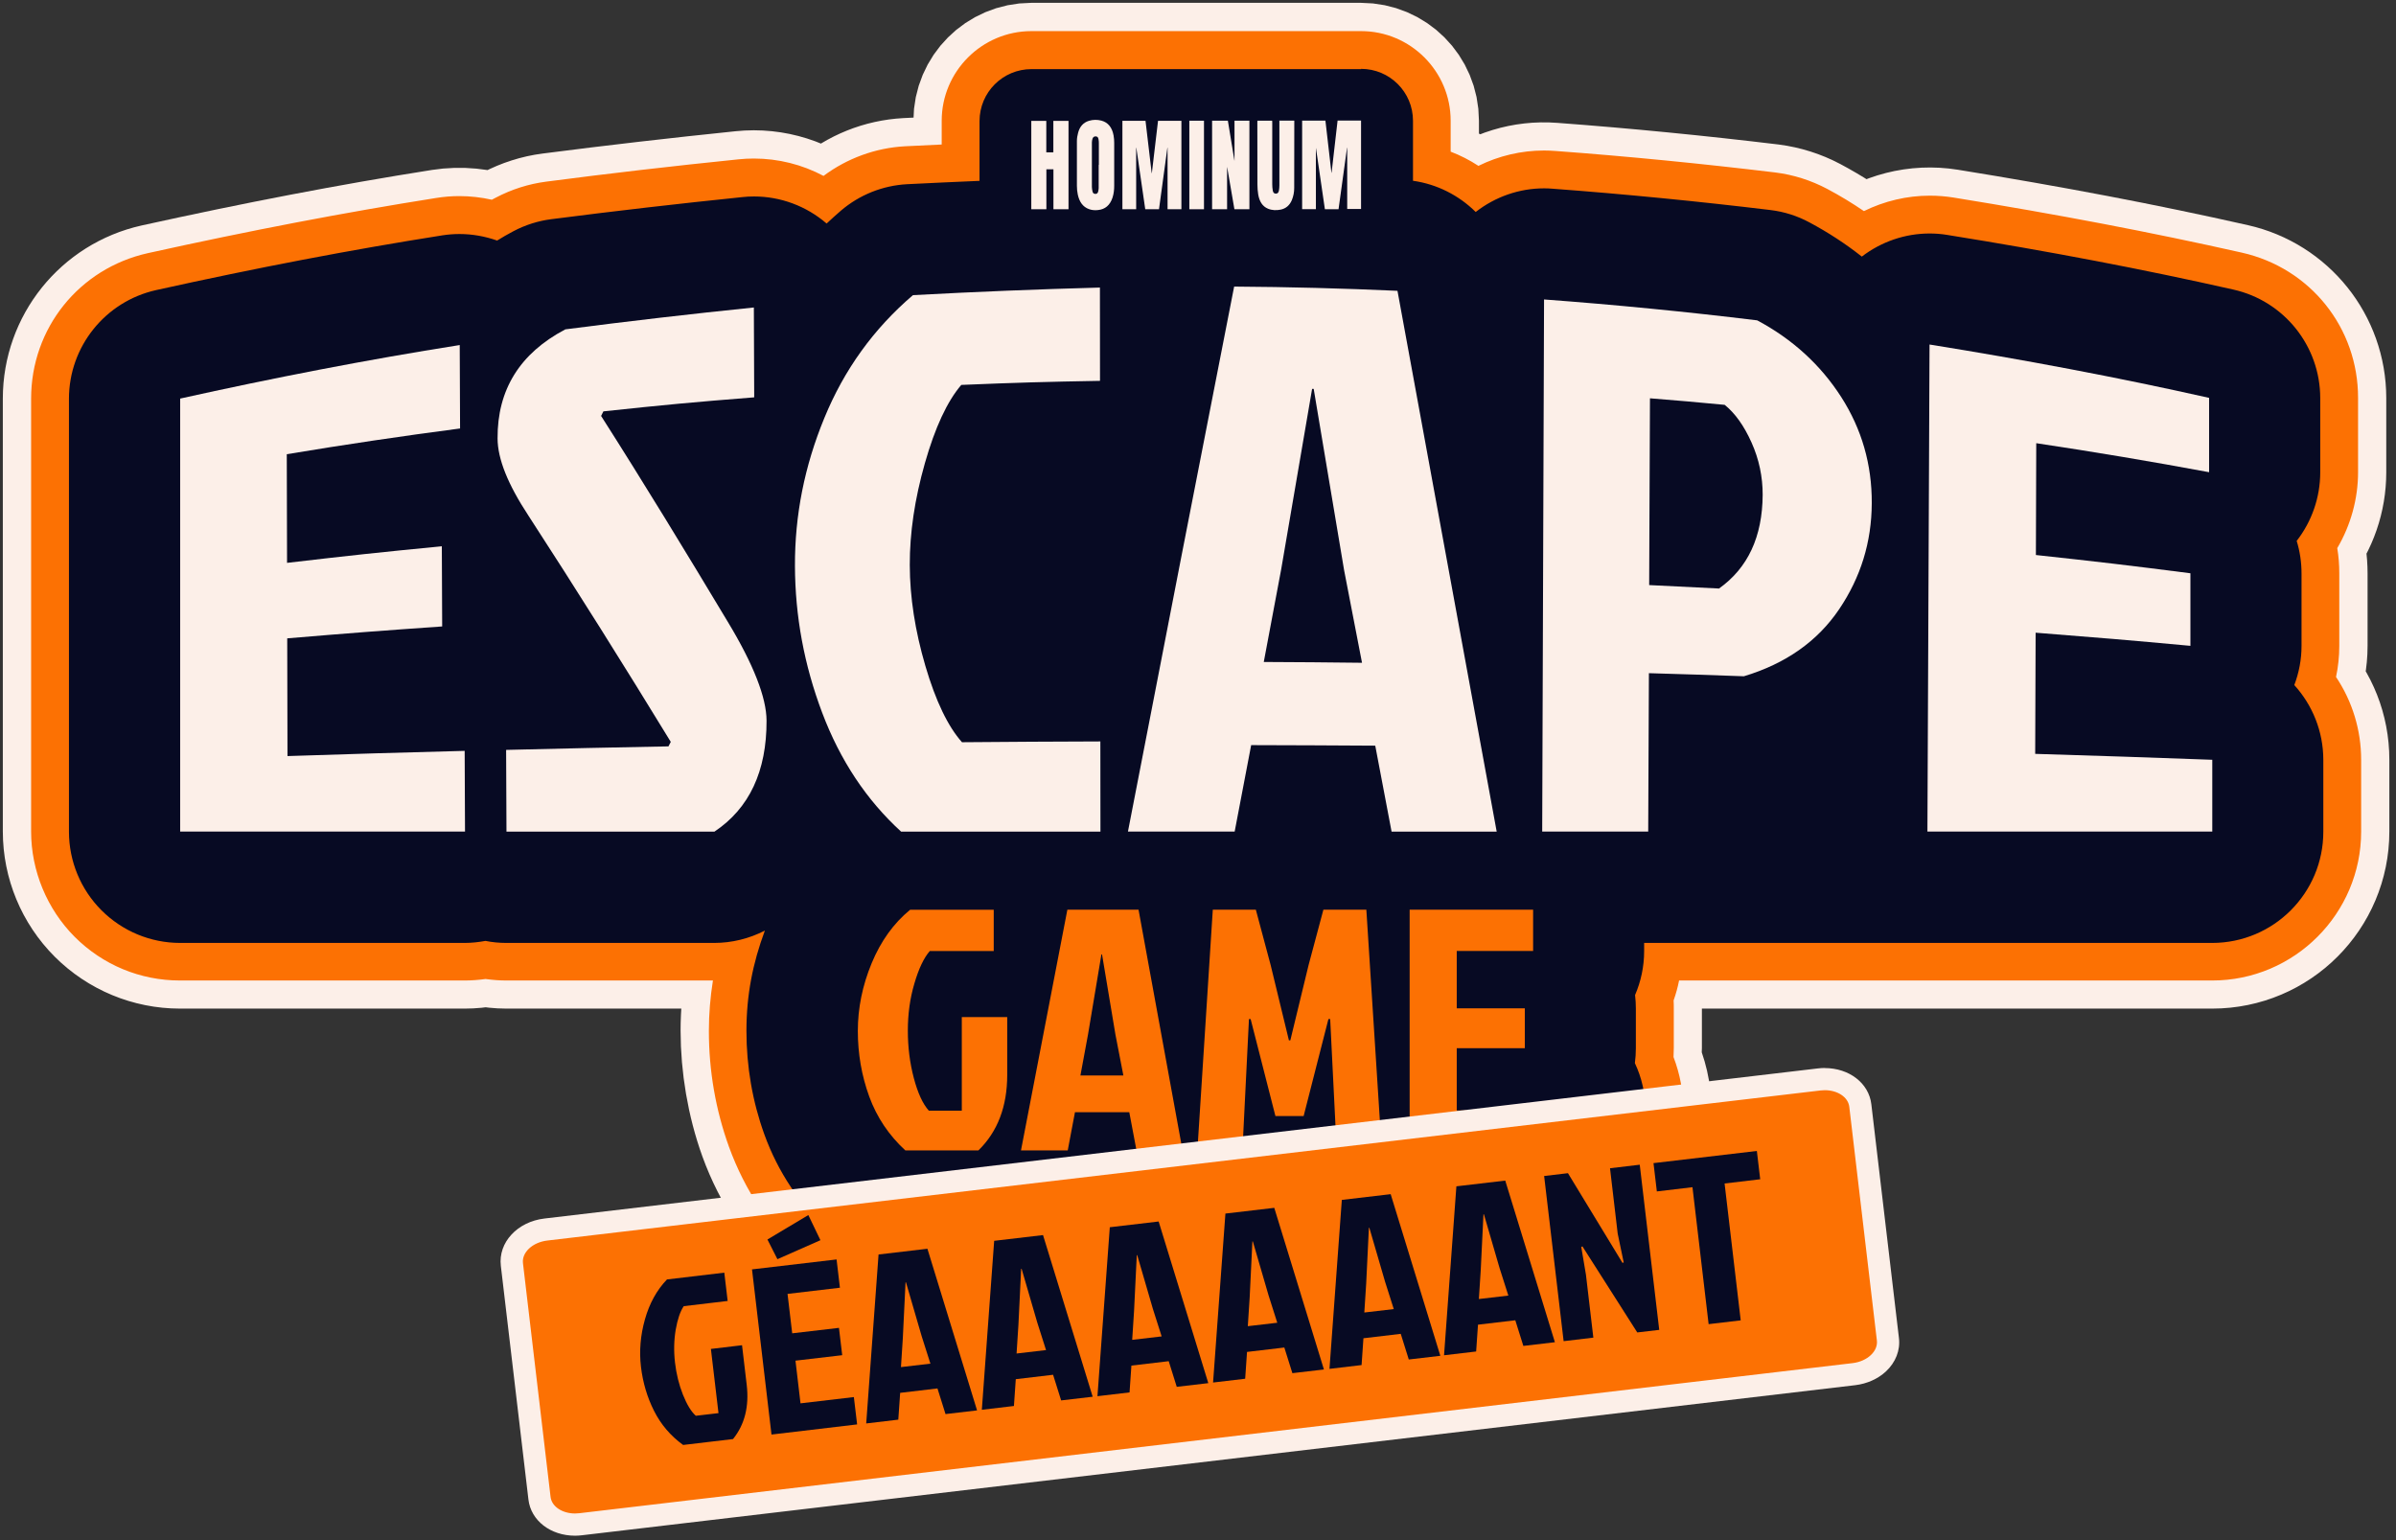 <svg xmlns="http://www.w3.org/2000/svg" width="308" height="198" viewBox="0 0 308 198" fill="none"><rect x="0" y="0" width="308" height="198" fill="#333333" stroke="none"/><path d="M294.949 88.063C295.55 86.476 295.868 84.775 295.868 83.041V73.722C295.868 72.259 295.664 70.853 295.244 69.527C297.194 67.033 298.271 63.938 298.271 60.718V51.173C298.271 44.484 293.634 38.691 287.104 37.217C275.552 34.609 263.512 32.319 250.316 30.188C246.416 29.565 242.448 30.585 239.331 32.977C237.267 31.333 235.011 29.859 232.597 28.578C231.032 27.751 229.343 27.218 227.597 26.991C218.29 25.869 208.857 24.939 199.55 24.248C195.99 23.976 192.487 25.052 189.698 27.241C187.544 25.109 184.744 23.669 181.637 23.227V15.518C181.637 11.834 178.656 8.841 174.96 8.841H132.572C128.887 8.852 125.894 11.845 125.894 15.53V23.216C122.788 23.352 119.67 23.488 116.575 23.647C113.435 23.817 110.442 25.018 108.061 27.059C107.438 27.592 106.837 28.159 106.236 28.703C103.266 26.141 99.355 24.894 95.432 25.302C87.269 26.141 78.993 27.093 70.831 28.148C69.13 28.363 67.509 28.896 66.001 29.678C65.264 30.063 64.562 30.472 63.881 30.891C61.648 30.097 59.245 29.848 56.841 30.222C45.13 32.07 33.09 34.383 20.042 37.262C13.5 38.725 8.841 44.529 8.841 51.229V106.893C8.841 110.68 10.349 114.319 13.024 116.995C15.711 119.681 19.339 121.189 23.137 121.189H59.743C60.65 121.189 61.546 121.098 62.419 120.928C63.281 121.087 64.176 121.189 65.083 121.189H91.816C94.094 121.189 96.328 120.634 98.334 119.602C96.758 123.808 95.965 128.127 95.965 132.503C95.965 136.879 96.736 141.562 98.266 145.802C100.035 150.654 102.858 154.894 106.689 158.408C109.331 160.823 112.766 162.161 116.36 162.161H125.724C126.665 162.161 127.606 162.07 128.513 161.889C129.397 162.059 130.293 162.161 131.211 162.161H137.231C138.761 162.161 140.258 161.911 141.652 161.458C143.058 161.911 144.543 162.161 146.074 162.161H151.992C152.309 162.161 152.615 162.127 152.921 162.104C153.25 162.138 153.567 162.161 153.907 162.161H159.701C161.855 162.161 163.918 161.673 165.755 160.812C167.591 161.673 169.654 162.161 171.808 162.161H177.602C178.202 162.161 178.803 162.115 179.381 162.036C179.971 162.104 180.572 162.161 181.184 162.161H197.237C205.127 162.161 211.533 155.755 211.533 147.865V142.741C211.533 140.553 211.034 138.489 210.172 136.641C210.252 136.018 210.297 135.383 210.297 134.737V129.612C210.297 129.034 210.263 128.445 210.195 127.889C210.943 126.155 211.363 124.239 211.363 122.232V121.189H284.372C292.274 121.189 298.668 114.784 298.668 106.893V97.665C298.668 93.969 297.262 90.58 294.938 88.04L294.949 88.063Z" fill="#070A23" stroke="#FCEFE8" stroke-width="16.954" stroke-miterlimit="10"></path><path d="M181.207 164.621C180.583 164.621 179.982 164.575 179.415 164.507C178.792 164.575 178.191 164.621 177.613 164.621H171.82C169.734 164.621 167.704 164.235 165.766 163.487C163.827 164.235 161.798 164.621 159.712 164.621H153.919C153.59 164.621 153.261 164.598 152.944 164.575C152.638 164.598 152.332 164.621 152.014 164.621H146.096C144.6 164.621 143.115 164.417 141.675 164.02C140.235 164.417 138.75 164.621 137.253 164.621H131.234C130.361 164.621 129.476 164.541 128.535 164.383C127.617 164.541 126.676 164.621 125.747 164.621H116.382C112.199 164.621 108.186 163.056 105.079 160.233C100.953 156.447 97.903 151.889 96.01 146.663C94.377 142.162 93.561 137.412 93.561 132.537C93.561 129.465 93.935 126.404 94.672 123.389C93.731 123.547 92.79 123.638 91.838 123.638H65.106C64.233 123.638 63.337 123.559 62.43 123.411C61.512 123.559 60.616 123.638 59.755 123.638H23.159C18.692 123.638 14.498 121.892 11.335 118.729C8.229 115.623 6.437 111.315 6.437 106.916V51.252C6.437 43.362 11.822 36.639 19.532 34.927C32.66 32.025 44.745 29.712 56.478 27.853C57.329 27.717 58.19 27.649 59.052 27.649C60.582 27.649 62.09 27.853 63.575 28.272C64.017 28.012 64.46 27.773 64.89 27.547C66.659 26.617 68.563 26.016 70.525 25.755C78.472 24.724 86.77 23.76 95.194 22.898C95.761 22.842 96.339 22.808 96.906 22.808C100.182 22.808 103.368 23.771 106.088 25.563C106.224 25.449 106.361 25.325 106.497 25.211C109.263 22.842 112.8 21.425 116.439 21.232C118.774 21.107 121.121 21.005 123.468 20.892V15.53C123.468 10.519 127.549 6.437 132.56 6.437H174.949C179.959 6.426 184.041 10.507 184.041 15.518V21.255C186.149 21.833 188.122 22.819 189.868 24.18C192.453 22.626 195.446 21.788 198.473 21.788C198.892 21.788 199.3 21.799 199.72 21.833C209.016 22.524 218.493 23.454 227.88 24.588C229.932 24.849 231.905 25.461 233.73 26.436C235.737 27.501 237.641 28.703 239.41 29.995C242.017 28.431 245.022 27.581 248.049 27.581C248.933 27.581 249.817 27.649 250.69 27.796C263.977 29.939 276.062 32.24 287.626 34.848C295.323 36.582 300.686 43.294 300.674 51.173V60.718C300.674 64.017 299.677 67.271 297.852 70.003C298.124 71.216 298.271 72.452 298.271 73.71V83.041C298.271 84.571 298.056 86.079 297.647 87.541C299.87 90.444 301.083 94.003 301.083 97.688V106.916C301.083 116.133 293.578 123.638 284.361 123.638H213.721C213.585 125.225 213.233 126.778 212.666 128.275C212.7 128.74 212.723 129.193 212.723 129.646V134.771C212.723 135.258 212.7 135.757 212.655 136.29C213.528 138.353 213.959 140.53 213.959 142.786V147.91C213.959 157.127 206.454 164.632 197.237 164.632H181.184L181.207 164.621Z" fill="#070A23"></path><path d="M174.96 8.852C178.644 8.852 181.637 11.834 181.637 15.53V23.239C184.744 23.681 187.544 25.121 189.698 27.252C192.215 25.291 195.298 24.214 198.484 24.214C198.835 24.214 199.198 24.225 199.55 24.259C208.857 24.951 218.301 25.88 227.597 27.003C229.354 27.218 231.043 27.751 232.597 28.59C235.011 29.882 237.256 31.345 239.331 32.988C241.847 31.061 244.908 30.018 248.049 30.018C248.797 30.018 249.557 30.075 250.305 30.2C263.501 32.319 275.541 34.621 287.093 37.228C293.623 38.691 298.26 44.495 298.26 51.184V60.73C298.26 63.949 297.171 67.044 295.233 69.538C295.641 70.865 295.856 72.271 295.856 73.733V83.052C295.856 84.787 295.528 86.487 294.927 88.074C297.239 90.614 298.657 94.003 298.657 97.699V106.927C298.657 114.818 292.263 121.223 284.361 121.223H211.351V122.266C211.351 124.273 210.932 126.189 210.184 127.923C210.252 128.49 210.286 129.068 210.286 129.646V134.771C210.286 135.417 210.24 136.052 210.161 136.675C211.034 138.523 211.521 140.598 211.521 142.775V147.899C211.521 155.789 205.116 162.195 197.226 162.195H181.173C180.56 162.195 179.96 162.138 179.37 162.07C178.792 162.149 178.191 162.195 177.59 162.195H171.797C169.643 162.195 167.58 161.707 165.743 160.846C163.907 161.707 161.843 162.195 159.689 162.195H153.896C153.567 162.195 153.239 162.161 152.91 162.138C152.604 162.172 152.298 162.195 151.98 162.195H146.062C144.532 162.195 143.035 161.945 141.641 161.492C140.235 161.945 138.75 162.195 137.22 162.195H131.2C130.281 162.195 129.386 162.093 128.501 161.923C127.595 162.104 126.665 162.195 125.713 162.195H116.348C112.766 162.195 109.32 160.846 106.678 158.442C102.846 154.928 100.012 150.688 98.255 145.836C96.724 141.596 95.953 137.129 95.953 132.537C95.953 127.946 96.758 123.831 98.323 119.636C96.316 120.668 94.083 121.223 91.804 121.223H65.072C64.153 121.223 63.258 121.133 62.407 120.962C61.535 121.121 60.639 121.223 59.732 121.223H23.159C19.361 121.223 15.734 119.715 13.047 117.029C10.371 114.353 8.864 110.714 8.864 106.927V51.263C8.864 44.563 13.523 38.759 20.064 37.296C33.113 34.406 45.153 32.104 56.864 30.256C57.601 30.143 58.326 30.086 59.063 30.086C60.718 30.086 62.351 30.381 63.904 30.925C64.584 30.506 65.287 30.098 66.024 29.712C67.532 28.918 69.164 28.397 70.853 28.181C79.016 27.127 87.292 26.175 95.454 25.336C95.942 25.279 96.43 25.257 96.928 25.257C100.341 25.257 103.662 26.492 106.259 28.737C106.859 28.181 107.46 27.626 108.084 27.093C110.465 25.053 113.457 23.851 116.598 23.681C119.693 23.522 122.799 23.386 125.917 23.25V15.564C125.917 11.879 128.898 8.886 132.594 8.886H174.983M174.96 4H132.571C126.223 4.011 121.053 9.181 121.053 15.53V18.579C119.489 18.647 117.902 18.727 116.326 18.806C112.551 19.01 108.877 20.359 105.862 22.615C103.118 21.153 100.046 20.382 96.906 20.382C96.248 20.382 95.591 20.416 94.933 20.484C86.498 21.345 78.177 22.309 70.207 23.352C67.951 23.647 65.775 24.338 63.745 25.404C63.575 25.495 63.405 25.585 63.224 25.676C61.852 25.37 60.446 25.211 59.041 25.211C58.054 25.211 57.056 25.291 56.082 25.449C44.314 27.309 32.184 29.633 18.999 32.546C10.167 34.519 4 42.205 4 51.241V106.905C4 111.938 6.041 116.87 9.6 120.441C13.217 124.057 18.035 126.053 23.137 126.053H59.743C60.605 126.053 61.501 125.985 62.419 125.86C63.315 125.985 64.221 126.053 65.094 126.053H91.645C91.305 128.195 91.124 130.361 91.124 132.526C91.124 137.684 91.997 142.707 93.72 147.468C95.761 153.068 99.026 157.955 103.424 162.002C106.984 165.244 111.576 167.035 116.371 167.035H125.735C126.665 167.035 127.595 166.967 128.524 166.831C129.454 166.967 130.338 167.035 131.222 167.035H137.242C138.739 167.035 140.212 166.865 141.664 166.514C143.115 166.854 144.6 167.035 146.085 167.035H152.003C152.343 167.035 152.66 167.013 152.944 167.001C153.239 167.024 153.556 167.035 153.919 167.035H159.712C161.787 167.035 163.816 166.707 165.766 166.061C167.716 166.707 169.745 167.035 171.82 167.035H177.613C178.191 167.035 178.792 167.001 179.415 166.945C179.96 167.001 180.56 167.035 181.195 167.035H197.248C207.803 167.035 216.396 158.442 216.396 147.888V142.763C216.396 140.394 215.965 138.092 215.127 135.893C215.149 135.508 215.161 135.134 215.161 134.759V129.635C215.161 129.295 215.161 128.955 215.138 128.615C215.433 127.776 215.671 126.926 215.841 126.053H284.372C294.927 126.053 303.52 117.459 303.52 106.905V97.677C303.52 93.856 302.386 90.16 300.289 87.031C300.572 85.716 300.709 84.378 300.709 83.029V73.71C300.709 72.611 300.629 71.534 300.448 70.468C302.182 67.52 303.123 64.131 303.123 60.707V51.161C303.135 42.149 296.99 34.462 288.181 32.478C276.55 29.859 264.419 27.547 251.098 25.393C250.101 25.234 249.08 25.155 248.071 25.155C245.135 25.155 242.233 25.846 239.603 27.139C238.106 26.118 236.542 25.166 234.898 24.293C232.801 23.182 230.556 22.468 228.209 22.173C218.788 21.039 209.277 20.098 199.912 19.407C199.436 19.373 198.96 19.35 198.484 19.35C195.559 19.35 192.668 20.03 190.049 21.323C188.927 20.586 187.725 19.974 186.478 19.497V15.518C186.478 9.17 181.309 4 174.96 4Z" fill="#FC7103"></path><path d="M125.758 147.899H116.382C114.262 145.949 112.709 143.636 111.734 140.961C110.759 138.274 110.272 135.474 110.272 132.537C110.272 129.601 110.861 126.71 112.04 123.853C113.219 120.996 114.874 118.695 116.994 116.96H127.742V122.266H119.523C118.752 123.15 118.094 124.545 117.539 126.449C116.972 128.354 116.7 130.372 116.7 132.503C116.7 134.635 116.96 136.675 117.471 138.603C117.981 140.53 118.627 141.924 119.398 142.786H123.638V130.757H129.476V138.183C129.476 142.253 128.241 145.495 125.758 147.91V147.899Z" fill="#FC7103"></path><path d="M146.096 147.899L145.167 142.99H138.183L137.254 147.899H131.245L137.208 116.949H146.357L152.014 147.899H146.085H146.096ZM141.584 122.697L139.861 133.002L138.886 138.262H144.407L143.387 133.002L141.664 122.697H141.573H141.584Z" fill="#FC7103"></path><path d="M165.868 133.75L168.215 124.069L170.119 116.949H175.64L177.624 147.899H171.831L170.992 131.007H170.766L167.58 143.477H163.952L160.766 131.007H160.551L159.712 147.899H153.919L155.903 116.949H161.435L163.34 124.069L165.687 133.75H165.868Z" fill="#FC7103"></path><path d="M181.207 147.899V116.949H197.078V122.255H187.261V129.635H196.013V134.759H187.261V142.763H197.249V147.887H181.195L181.207 147.899Z" fill="#FC7103"></path><path d="M23.159 106.905C23.159 88.346 23.159 69.799 23.159 51.241C35.063 48.599 47.046 46.264 59.097 44.359C59.12 48.645 59.12 50.798 59.142 55.084C51.705 56.059 44.268 57.158 36.865 58.394C36.877 63.983 36.888 66.772 36.9 72.361C44.847 71.432 48.826 71.001 56.796 70.23C56.818 74.345 56.818 76.409 56.841 80.535C48.871 81.091 44.881 81.397 36.922 82.066C36.934 88.12 36.945 91.146 36.956 97.2C44.541 96.951 52.136 96.724 59.732 96.531C59.755 100.681 59.755 102.755 59.777 106.905H23.159Z" fill="#FCEFE8"></path><path d="M72.679 42.341C80.751 41.298 88.811 40.357 96.906 39.53C96.928 44.155 96.94 46.456 96.951 51.082C89.185 51.694 85.308 52.057 77.565 52.885C77.44 53.123 77.383 53.236 77.27 53.474C82.837 62.203 88.21 71.035 93.538 79.912C96.86 85.399 98.527 89.684 98.538 92.643C98.561 99.139 96.327 103.923 91.838 106.916H65.106C65.083 102.71 65.072 100.613 65.06 96.407C72.021 96.237 78.982 96.078 85.931 95.953C86.056 95.727 86.113 95.613 86.226 95.375C80.252 85.603 74.175 75.91 67.94 66.307C65.298 62.294 63.972 59.018 63.961 56.365C63.927 50.096 66.829 45.425 72.656 42.352L72.679 42.341Z" fill="#FCEFE8"></path><path d="M123.683 95.421C130.792 95.364 134.34 95.341 141.448 95.319C141.448 99.956 141.448 102.28 141.46 106.916H115.838C111.383 102.846 108.004 97.756 105.692 91.634C103.379 85.512 102.211 79.243 102.189 72.747C102.166 66.251 103.413 59.936 105.964 53.746C108.503 47.545 112.301 42.262 117.357 37.943C125.373 37.512 133.365 37.183 141.392 36.968C141.392 41.763 141.392 44.167 141.403 48.962C134.272 49.087 130.701 49.189 123.57 49.484C121.756 51.604 120.192 54.971 118.888 59.562C117.584 64.154 116.938 68.507 116.949 72.645C116.961 76.783 117.629 81.091 118.956 85.614C120.282 90.126 121.858 93.403 123.672 95.432L123.683 95.421Z" fill="#FCEFE8"></path><path d="M178.882 106.905C178.043 102.495 177.624 100.284 176.785 95.863C170.402 95.829 167.217 95.806 160.834 95.794C159.984 100.239 159.553 102.461 158.714 106.905H144.996C149.52 83.551 154.066 60.185 158.646 36.843C165.641 36.888 172.658 37.07 179.642 37.387C183.882 60.56 188.133 83.743 192.396 106.916H178.882V106.905ZM168.668 49.994C167.341 57.737 166.015 65.48 164.688 73.223C163.793 77.973 163.351 80.354 162.455 85.104C167.511 85.126 170.028 85.149 175.084 85.206C174.166 80.456 173.701 78.075 172.783 73.314C171.479 65.536 170.176 57.771 168.872 49.994C168.792 49.994 168.747 49.994 168.668 49.994Z" fill="#FCEFE8"></path><path d="M198.246 106.905C198.325 84.106 198.404 61.297 198.484 38.498C207.633 39.178 216.77 40.074 225.885 41.185C230.454 43.622 234.047 46.933 236.689 51.048C239.319 55.163 240.634 59.687 240.611 64.698C240.589 69.708 239.194 74.209 236.417 78.325C233.639 82.44 229.558 85.319 224.173 86.941C219.287 86.77 216.849 86.68 211.963 86.544C211.929 94.684 211.907 98.765 211.873 106.905H198.257H198.246ZM212.099 51.207C212.065 59.211 212.031 67.214 211.997 75.218C215.591 75.388 217.394 75.479 220.976 75.66C224.683 73.019 226.554 69.028 226.588 63.598C226.588 61.285 226.123 59.052 225.159 56.898C224.196 54.744 223.039 53.123 221.702 52.046C217.87 51.683 215.942 51.513 212.111 51.207H212.099Z" fill="#FCEFE8"></path><path d="M247.765 106.905C247.856 86.034 247.947 65.163 248.037 44.291C260.077 46.23 272.072 48.475 283.975 51.15C283.975 54.971 283.975 56.887 283.975 60.707C276.595 59.336 269.181 58.088 261.755 56.977C261.732 62.725 261.721 65.605 261.71 71.353C269.668 72.214 273.636 72.679 281.572 73.699C281.572 77.429 281.572 79.3 281.572 83.029C273.625 82.293 269.645 81.964 261.676 81.34C261.653 87.576 261.642 90.693 261.619 96.917C269.203 97.144 276.788 97.393 284.383 97.677V106.905H247.777H247.765Z" fill="#FCEFE8"></path><path d="M172.069 26.9H170.312C169.926 24.282 169.541 21.674 169.167 19.055C169.167 19.055 169.167 19.055 169.156 19.055V26.889H167.387V15.507H170.38C170.641 17.74 170.901 19.974 171.151 22.207C171.151 22.207 171.162 22.207 171.173 22.207C171.434 19.974 171.695 17.74 171.944 15.495H174.96V26.866H173.18V18.999C173.18 18.999 173.169 18.999 173.157 18.999C172.795 21.617 172.432 24.248 172.069 26.878V26.9Z" fill="#FCEFE8"></path><path d="M146.04 26.901H144.282V15.53H147.253C147.513 17.763 147.774 20.008 148.046 22.252C148.046 22.252 148.058 22.252 148.069 22.252C148.33 20.019 148.59 17.774 148.863 15.53H151.867V26.901H150.087V18.999H150.064C149.701 21.629 149.339 24.259 148.987 26.901H147.219C146.833 24.259 146.459 21.629 146.074 18.999C146.074 18.999 146.062 18.999 146.051 18.999V26.912L146.04 26.901Z" fill="#FCEFE8"></path><path d="M158.703 15.518H160.608V26.901H158.68C158.374 25.098 158.057 23.295 157.751 21.493C157.751 21.493 157.751 21.493 157.739 21.493V26.901H155.812V15.518H157.841C158.125 17.23 158.397 18.931 158.68 20.642C158.68 20.642 158.68 20.642 158.692 20.642V15.518H158.703Z" fill="#FCEFE8"></path><path d="M132.571 26.9V15.541H134.499V19.588H135.406V15.541H137.355V26.9H135.417V21.765H134.51V26.9H132.571Z" fill="#FCEFE8"></path><path d="M138.433 21.107C138.433 20.11 138.421 19.112 138.433 18.114C138.433 17.763 138.501 17.4 138.591 17.06C138.807 16.244 139.283 15.745 139.986 15.53C140.519 15.371 141.051 15.371 141.584 15.507C142.457 15.745 142.967 16.402 143.149 17.423C143.205 17.74 143.228 18.058 143.228 18.375C143.228 20.212 143.228 22.048 143.228 23.885C143.228 24.406 143.171 24.916 143.013 25.404C142.684 26.402 142.049 26.912 141.153 27.003C140.768 27.048 140.371 27.025 139.997 26.889C139.192 26.606 138.739 25.925 138.546 25.007C138.467 24.644 138.433 24.248 138.433 23.873C138.421 22.955 138.433 22.026 138.433 21.107ZM141.256 21.187C141.256 20.257 141.256 19.327 141.256 18.398C141.256 18.228 141.244 18.058 141.21 17.899C141.165 17.65 141.063 17.547 140.87 17.536C140.677 17.514 140.507 17.616 140.439 17.831C140.394 17.99 140.36 18.16 140.36 18.318C140.36 20.223 140.36 22.139 140.36 24.044C140.36 24.248 140.405 24.452 140.451 24.656C140.496 24.849 140.643 24.928 140.825 24.928C140.995 24.928 141.119 24.826 141.165 24.633C141.199 24.486 141.233 24.327 141.233 24.168C141.233 23.182 141.233 22.184 141.233 21.198L141.256 21.187Z" fill="#FCEFE8"></path><path d="M161.605 15.518H163.532C163.532 15.609 163.544 15.688 163.544 15.768C163.544 18.409 163.544 21.051 163.544 23.681C163.544 23.953 163.566 24.236 163.612 24.497C163.657 24.769 163.793 24.894 164.009 24.894C164.224 24.894 164.36 24.769 164.405 24.486C164.439 24.27 164.462 24.055 164.462 23.84C164.462 21.153 164.462 18.454 164.462 15.768C164.462 15.688 164.462 15.598 164.462 15.507H166.378C166.378 15.507 166.378 15.598 166.378 15.643C166.378 18.488 166.378 21.323 166.367 24.168C166.367 24.712 166.265 25.234 166.061 25.733C165.766 26.424 165.278 26.81 164.643 26.946C164.088 27.059 163.532 27.048 163 26.832C162.263 26.526 161.889 25.869 161.741 25.007C161.673 24.588 161.639 24.157 161.639 23.738C161.628 21.073 161.628 18.398 161.628 15.734C161.628 15.666 161.628 15.586 161.639 15.507L161.605 15.518Z" fill="#FCEFE8"></path><path d="M152.887 15.518H154.769V26.901H152.887V15.518Z" fill="#FCEFE8"></path><path d="M73.915 196.001C71.5 196.001 69.573 194.573 69.334 192.611L65.797 162.557C65.661 161.446 66.115 160.313 67.033 159.462C67.838 158.714 68.949 158.215 70.162 158.079L233.844 138.784C234.082 138.761 234.32 138.739 234.558 138.739C236.973 138.739 238.9 140.167 239.138 142.128L242.686 172.182C242.947 174.382 241.02 176.343 238.322 176.672L74.64 195.967C74.402 195.99 74.164 196.012 73.926 196.012L73.915 196.001Z" fill="#FC7103"></path><path d="M234.569 140.156C236.213 140.156 237.574 141.04 237.721 142.287L241.269 172.341C241.428 173.724 240.034 175.017 238.152 175.243L74.47 194.539C74.289 194.561 74.096 194.573 73.926 194.573C72.282 194.573 70.922 193.688 70.774 192.441L67.226 162.387C67.067 161.004 68.462 159.712 70.344 159.485L234.025 140.19C234.207 140.167 234.399 140.156 234.569 140.156ZM234.569 137.299C234.275 137.299 233.98 137.322 233.685 137.356L70.003 156.651C66.5 157.059 64.029 159.734 64.38 162.727L67.929 192.781C68.246 195.48 70.763 197.43 73.926 197.43C74.221 197.43 74.516 197.407 74.81 197.373L238.492 178.078C240 177.896 241.394 177.273 242.426 176.32C243.684 175.153 244.296 173.577 244.104 172.012L240.555 141.958C240.238 139.26 237.721 137.31 234.558 137.31L234.569 137.299Z" fill="#FCEFE8"></path><path d="M94.242 185.004L87.814 185.764C86.204 184.596 84.957 183.134 84.073 181.377C83.188 179.619 82.633 177.726 82.395 175.719C82.157 173.702 82.327 171.672 82.905 169.62C83.483 167.568 84.424 165.856 85.739 164.485L93.108 163.612L93.539 167.251L87.893 167.92C87.44 168.589 87.1 169.598 86.861 170.947C86.635 172.296 86.601 173.702 86.771 175.175C86.941 176.638 87.281 178.021 87.791 179.302C88.301 180.583 88.857 181.49 89.446 182.011L92.36 181.671L91.385 173.418L95.387 172.942L95.988 178.032C96.316 180.821 95.727 183.145 94.23 185.004H94.242Z" fill="#070A23"></path><path d="M107.54 161.911L107.971 165.55L101.236 166.344L101.837 171.411L107.846 170.709L108.265 174.223L102.257 174.926L102.903 180.413L109.762 179.608L110.181 183.122L99.173 184.426L96.668 163.192L107.562 161.911H107.54ZM99.944 161.877L105.465 159.44L103.912 156.209L98.652 159.349L99.933 161.877H99.944Z" fill="#070A23"></path><path d="M121.541 181.785L120.509 178.497L115.714 179.064L115.475 182.51L111.349 182.998L112.936 161.276L119.217 160.539L125.599 181.32L121.529 181.796L121.541 181.785ZM116.405 164.859L116.054 172.069L115.816 175.753L119.602 175.311L118.48 171.786L116.462 164.859H116.405Z" fill="#070A23"></path><path d="M136.404 180.027L135.372 176.74L130.576 177.307L130.338 180.753L126.212 181.241L127.799 159.519L134.079 158.782L140.462 179.563L136.392 180.039L136.404 180.027ZM131.268 163.113L130.916 170.323L130.678 174.008L134.465 173.565L133.343 170.04L131.325 163.113H131.268Z" fill="#070A23"></path><path d="M151.266 178.282L150.235 174.994L145.439 175.561L145.201 179.007L141.074 179.495L142.662 157.773L148.942 157.036L155.325 177.817L151.255 178.293L151.266 178.282ZM146.131 161.356L145.779 168.566L145.541 172.25L149.328 171.808L148.205 168.282L146.187 161.356H146.131Z" fill="#070A23"></path><path d="M166.129 176.524L165.097 173.237L160.302 173.803L160.064 177.25L155.937 177.737L157.524 156.016L163.805 155.279L170.187 176.06L166.117 176.536L166.129 176.524ZM160.993 159.598L160.642 166.809L160.404 170.493L164.19 170.051L163.068 166.525L161.05 159.598H160.993Z" fill="#070A23"></path><path d="M181.093 174.767L180.062 171.479L175.266 172.046L175.028 175.493L170.901 175.98L172.489 154.259L178.769 153.522L185.152 174.302L181.082 174.778L181.093 174.767ZM175.969 157.841L175.618 165.051L175.38 168.736L179.166 168.294L178.044 164.768L176.026 157.841H175.969Z" fill="#070A23"></path><path d="M195.82 173.021L194.788 169.734L189.993 170.3L189.755 173.747L185.628 174.234L187.215 152.513L193.496 151.776L199.878 172.556L195.808 173.033L195.82 173.021ZM190.696 156.107L190.344 163.317L190.106 167.001L193.893 166.559L192.77 163.034L190.752 156.107H190.696Z" fill="#070A23"></path><path d="M210.467 171.298L203.416 160.233L203.268 160.313L203.869 163.872L204.821 171.967L201.001 172.42L198.495 151.186L201.556 150.824L208.574 162.365L208.721 162.285L207.95 158.589L206.964 150.189L210.785 149.735L213.29 170.969L210.467 171.298Z" fill="#070A23"></path><path d="M217.564 152.626L212.984 153.17L212.553 149.531L225.84 147.967L226.271 151.606L221.691 152.15L223.765 169.745L219.639 170.232L217.564 152.638V152.626Z" fill="#070A23"></path></svg>